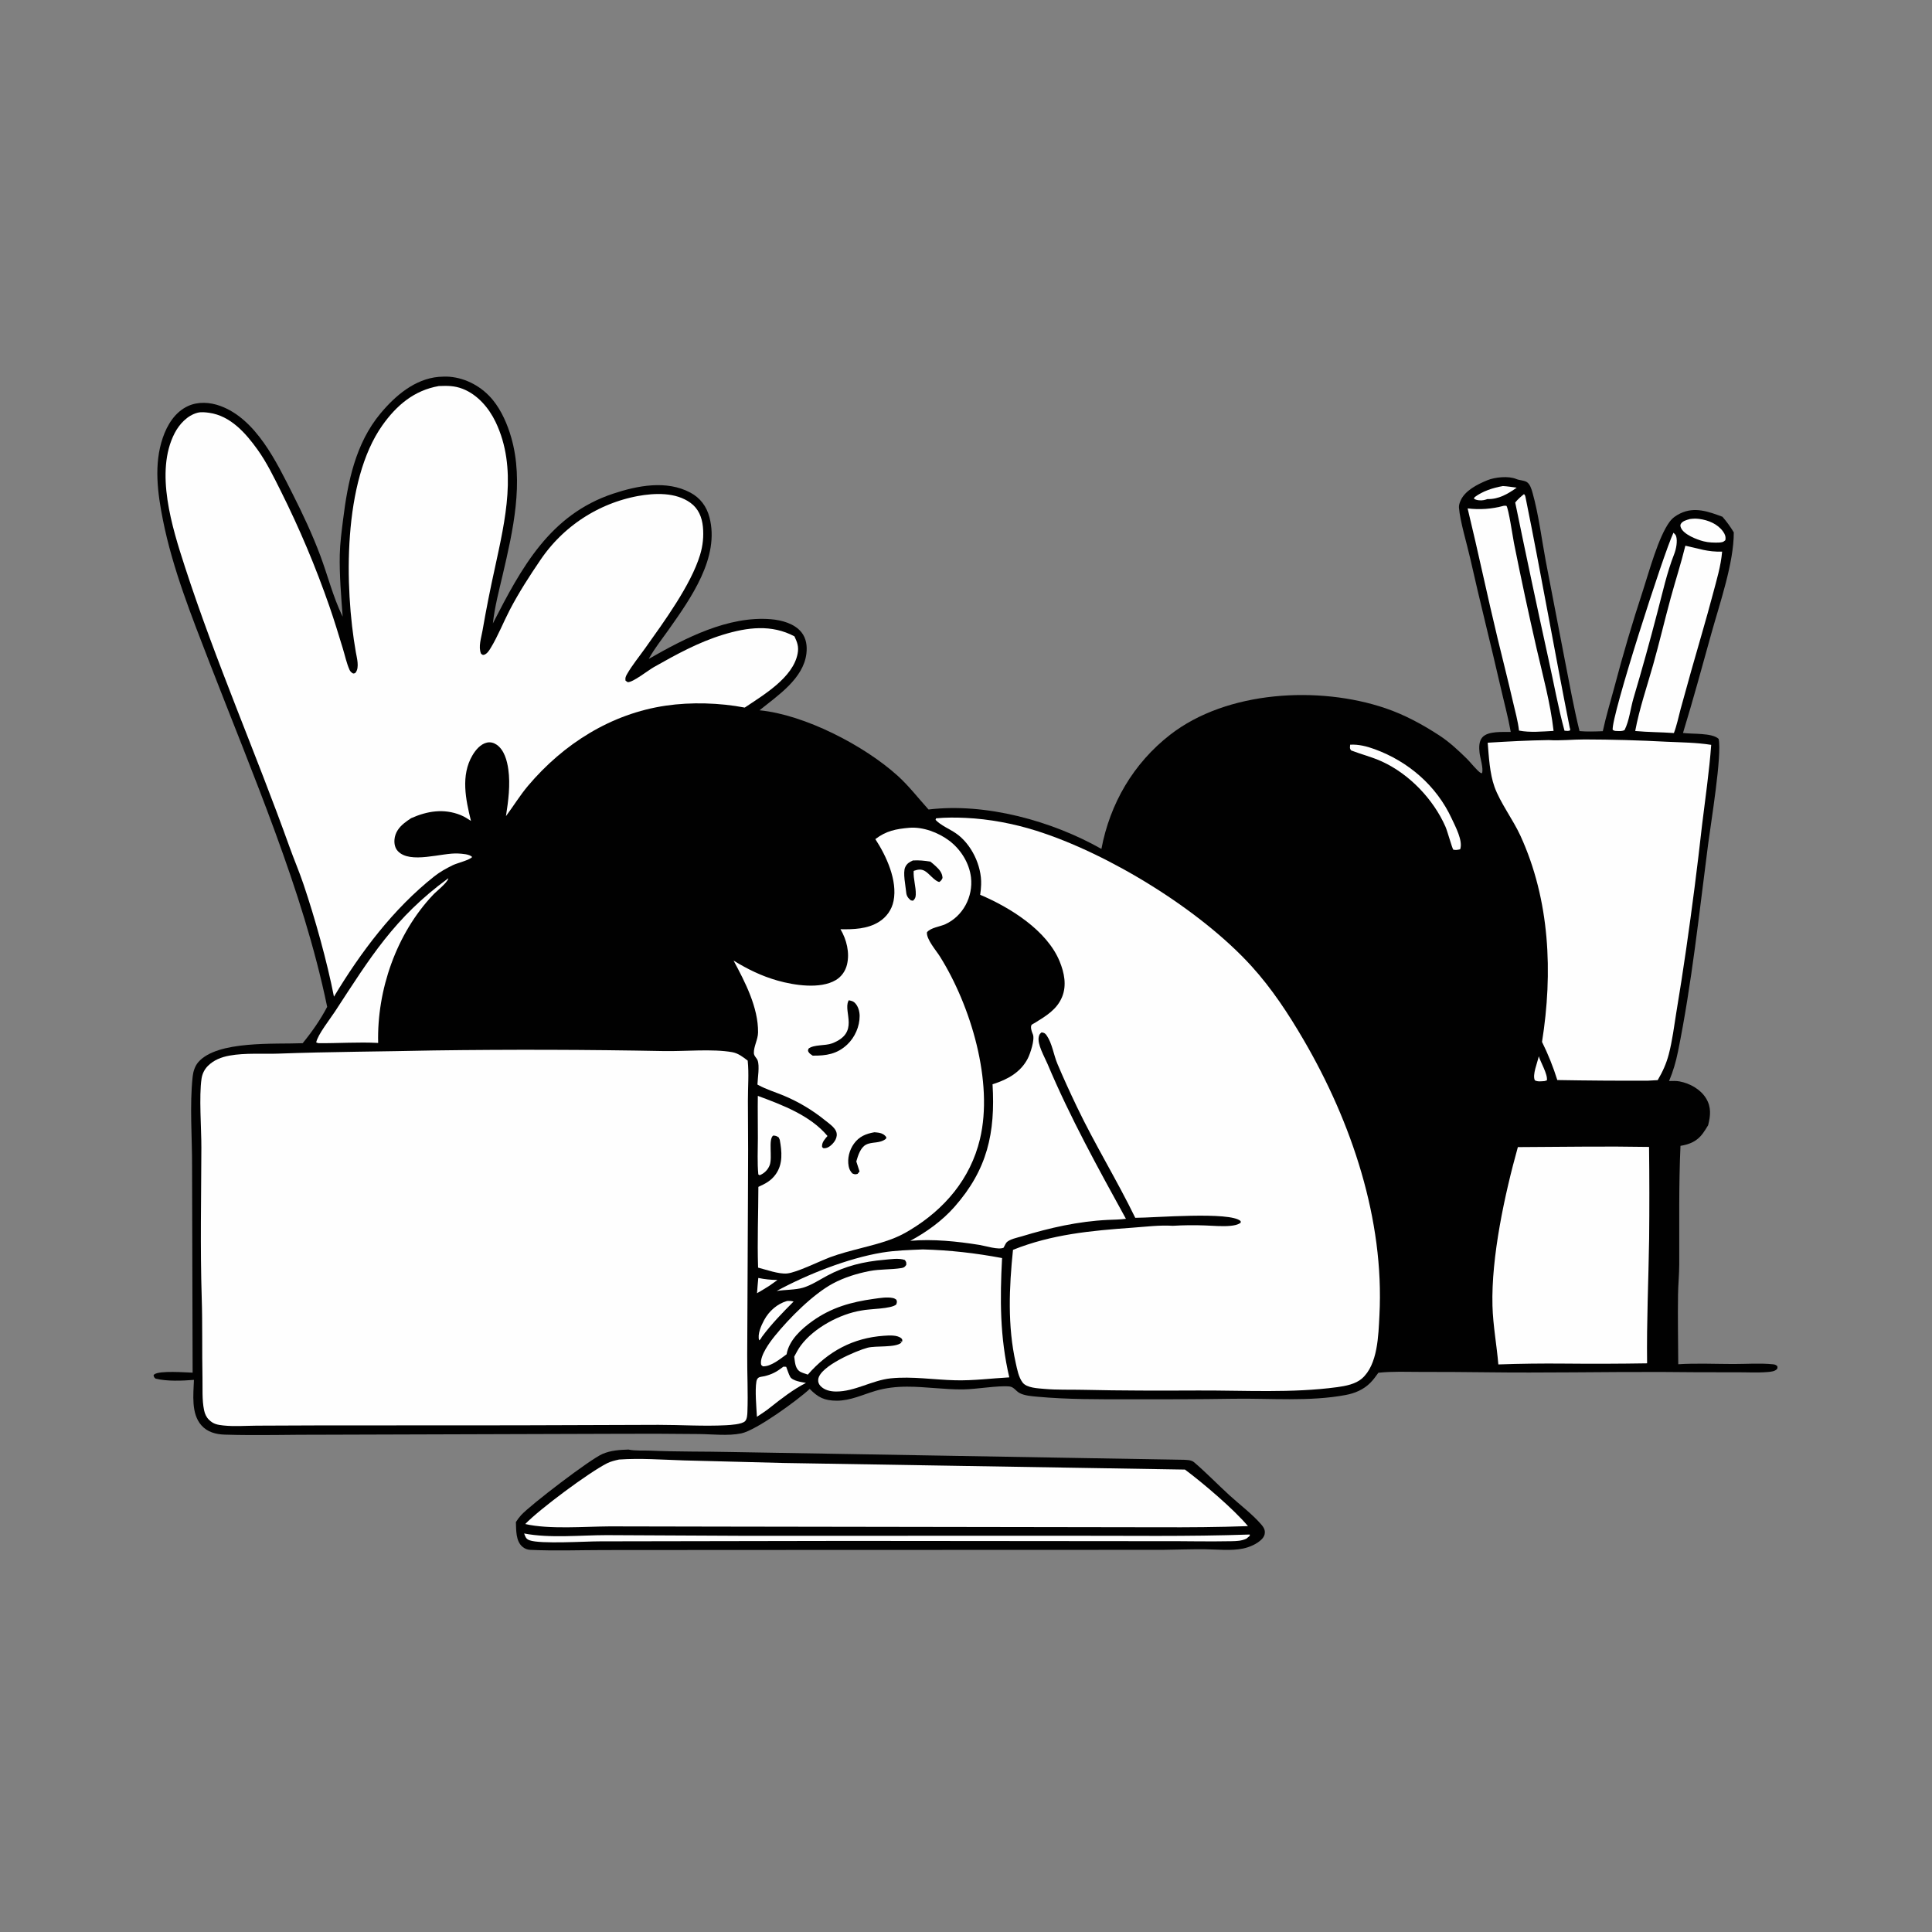 <?xml version="1.0" encoding="utf-8" ?>
<svg xmlns="http://www.w3.org/2000/svg" xmlns:xlink="http://www.w3.org/1999/xlink" width="1024" height="1024">
	<rect width="100%" height="100%" fill="#808080" stroke="none"/>
	<path fill="#010101" d="M232.465 199.75C234.388 199.619 236.326 199.522 238.249 199.683C247.241 200.438 255.581 205.109 261.241 212.039C265.82 217.646 268.975 224.958 270.96 231.867C277.755 255.507 271.916 281.186 266.48 304.495C264.486 313.043 262.186 321.675 261.236 330.418C276.332 300.993 291.405 272.768 325.072 261.626C337.947 257.365 353.247 254.365 365.888 261.086C371.14 263.879 374.498 268.398 376.01 274.114C381.651 295.438 366.006 317.296 354.366 333.802C350.937 338.665 347.054 343.509 344.16 348.699C344.062 348.875 343.967 349.054 343.871 349.231C362.968 338.283 385.969 326.309 408.649 328.207C414.341 328.684 421.083 330.494 424.778 335.112C427.347 338.323 427.885 342.397 427.415 346.378C425.841 359.703 412.198 368.676 402.549 376.467C426.473 378.779 458.056 395.129 475.801 411.19C481.725 416.552 486.783 423.141 492.144 429.054C522.423 425.411 557.407 435.036 583.772 449.943C588.319 425.864 600.72 404.574 620.211 389.424C650.325 366.018 699.009 363.397 734.273 375.363C744.46 378.82 753.995 383.994 762.982 389.868C768.306 393.347 773.054 397.818 777.586 402.26C779.243 403.883 783.103 408.77 784.84 409.694C785.045 409.803 785.3 409.752 785.531 409.782C786.304 407.008 784.531 401.965 784.191 398.93C783.894 396.286 783.796 392.919 785.688 390.787C788.743 387.344 796.536 388.056 800.733 387.933C799.297 379.919 797.114 371.91 795.298 363.965C790.111 341.273 784.348 318.749 779.259 296.029C777.586 288.559 773.791 276.105 773.282 269.017C773.196 267.817 773.591 266.67 774.038 265.571C776.276 260.063 783.119 256.673 788.345 254.532C792.406 252.869 799.602 252.167 803.648 253.881C805.331 254.595 807.545 254.562 809.054 255.385C810.897 256.391 811.744 259.251 812.269 261.128C815.518 272.748 817.049 285.35 819.259 297.229L829.434 350.093C831.875 362.574 834.144 375.146 837.181 387.499C841.31 387.864 845.381 387.699 849.515 387.546C851.222 379.651 853.543 372.015 855.645 364.228Q862.439 338.386 870.791 313.004C874.079 302.93 879.047 284.372 885.03 276.431C886.522 274.45 888.421 273.167 890.64 272.1C898.25 268.442 905.595 271.177 912.933 273.886C915.256 276.559 917.107 279.137 918.943 282.164C918.99 298.299 911.492 319.819 907.045 335.811C902.157 353.389 897.361 371.038 892.024 388.484C896.791 389.163 907.543 388.331 910.904 391.629C912.81 399.847 906.769 436.448 905.322 447.586C900.576 484.094 896.706 521.197 889.38 557.298C888.262 562.805 886.816 567.789 884.638 572.976C886.457 572.943 888.42 572.828 890.214 573.173C895.684 574.223 901.295 577.31 904.252 582.156C907.097 586.819 906.626 591.385 905.343 596.41C904.434 597.877 903.533 599.398 902.504 600.784C899.455 604.893 895.568 606.533 890.69 607.321C889.741 628.154 890.108 649.289 890.037 670.154C890.018 675.488 889.471 680.799 889.394 686.129C889.214 698.433 889.446 710.772 889.511 723.078C899.157 722.473 909.076 722.943 918.75 722.956C925.545 722.965 932.921 722.414 939.658 723.098C940.873 723.221 941.141 723.359 942.044 724.113C942.061 724.742 942.25 725.175 941.787 725.671C940.661 726.878 938.609 727.049 937.059 727.188C931.627 727.672 925.902 727.311 920.442 727.333Q900.483 727.392 880.525 727.172C849.48 727.084 818.359 727.743 787.328 727.335Q770.233 727.125 753.137 727.146C745.654 727.13 738.02 726.798 730.572 727.588C729.26 729.435 727.855 731.366 726.251 732.968C722.687 736.528 718.144 738.458 713.259 739.372C693.969 742.982 673.266 741.062 653.754 741.37C635.335 741.661 616.925 741.681 598.494 741.663C582.269 741.647 565.86 741.772 549.694 740.277C546.763 740.006 543.059 739.74 540.42 738.354C538.482 737.336 537.361 735.094 535.058 734.864C528.979 734.258 517.624 736.333 510.506 736.415C500.554 736.529 490.681 734.949 480.742 734.963C475.092 734.971 469.493 735.572 464.059 737.179C457.264 739.188 450.746 742.396 443.517 742.396C436.956 742.395 433.598 740.668 429.166 736.152C422.954 741.989 400.856 758.076 392.931 759.717C385.848 761.184 377.468 760.118 370.238 760.074Q347.668 759.806 325.097 759.953L171.867 760.425C154.297 760.34 136.582 760.946 119.035 760.38C114.399 760.231 109.869 759.02 106.704 755.418C101.239 749.202 102.503 739.043 102.795 731.363C96.399 731.861 88.748 732.193 82.497 730.729C81.655 729.914 81.623 730.095 81.391 728.841C81.517 728.713 81.626 728.567 81.769 728.458C84.593 726.317 98.182 727.432 102.095 727.54L101.805 618.332C101.861 602.629 100.452 586.192 102.114 570.606C102.399 567.933 103.321 565 105.113 562.942C115.183 551.378 145.75 553.542 160.423 552.92C165.232 547.054 169.906 540.384 173.409 533.643C166.853 502.014 156.99 471.561 145.913 441.259C134.829 410.938 122.562 380.964 110.91 350.846C101.502 326.526 91.505 301.412 86.389 275.783C83.533 261.478 81.455 246.162 86.271 232.065C88.623 225.18 92.72 218.463 99.548 215.267C104.943 212.742 111.234 213.145 116.728 215.144C135.754 222.066 146.572 244.932 155.121 261.831C160.513 272.491 165.563 283.264 169.758 294.455C173.649 304.837 176.515 316.313 181.329 326.246C181.423 326.438 181.52 326.628 181.616 326.82C180.831 316.094 179.857 304.777 180.086 294.044C180.217 287.903 181.066 281.666 181.818 275.573C184.29 255.549 188.397 235.068 201.657 219.144C209.459 209.774 219.821 200.881 232.465 199.75Z"/>
	<path fill="#FEFEFE" d="M229.967 556.756Q290.945 555.921 351.917 557.088C362.919 557.294 377.617 555.814 388.062 557.669C391.286 558.242 393.769 560.217 396.297 562.151C397.026 569.231 396.366 576.316 396.405 583.417Q396.615 609.448 396.426 635.48L396.038 718.01C395.973 728.079 396.525 738.315 396.144 748.354C396.09 749.788 395.988 752.21 394.875 753.282C393.17 754.922 387.233 755.278 384.848 755.404C372.999 756.027 360.867 755.194 348.984 755.204L274.125 755.448L168.124 755.501L136.049 755.628C130.253 755.674 124.171 756.148 118.42 755.532C115.27 755.195 113.109 754.808 110.797 752.535C109.317 751.079 108.577 749.402 108.159 747.386C107.022 741.905 107.43 735.948 107.318 730.363C107.034 716.171 107.365 701.951 106.916 687.773C106.079 661.307 106.657 634.742 106.73 608.271C106.759 598.089 105.404 580.968 106.846 571.565Q106.988 570.64 107.273 569.748Q107.558 568.857 107.978 568.02Q108.398 567.183 108.943 566.423Q109.488 565.662 110.145 564.995C113.265 561.846 117.304 560.285 121.59 559.505C130.091 557.956 139.069 558.752 147.675 558.435C175.09 557.428 202.54 557.364 229.967 556.756Z"/>
	<path fill="#FEFEFE" d="M496.133 433.728C501.285 433.217 506.737 433.262 511.905 433.505C524.326 434.089 537.206 436.525 549.065 440.252C587.642 452.375 636.247 482.269 663.324 512.085C674.119 523.972 682.944 537.426 691.003 551.254C716.343 594.734 733.786 646.357 731.128 697.167C730.577 707.698 730.309 723.289 721.825 730.671C718.444 733.612 713.148 734.621 708.809 735.209C684.713 738.474 659.494 736.887 635.225 736.989C614.788 737.075 594.424 737.105 573.996 736.627C567.147 736.466 560.364 736.757 553.521 736.137C550.181 735.835 544.203 735.666 542.007 732.768C539.841 729.91 539.123 725.773 538.35 722.34C533.956 702.819 534.863 682.21 536.908 662.439C557.552 654.18 578.253 652.291 600.221 650.703C607.27 650.193 614.558 649.259 621.621 649.7Q630.163 649.188 638.715 649.515C643.128 649.653 647.806 650.15 652.194 649.713C654.096 649.524 656.029 649.205 657.6 648.061L657.574 647.226C652.24 641.946 611.319 645.506 601.709 645.465C592 625.498 580.289 606.551 570.712 586.498C567.146 579.031 563.649 571.435 560.435 563.809C558.452 559.101 557.684 553.083 554.819 548.9C553.963 547.649 553.536 547.432 552.073 547.175C551.149 547.944 550.875 548.24 550.583 549.488C549.66 553.446 553.629 560.16 555.198 563.887C567.164 592.297 581.941 619.003 596.766 645.992C593.582 646.438 590.317 646.42 587.106 646.576C571.427 647.339 556.409 650.773 541.459 655.318C539.231 655.995 534.674 656.83 533.278 658.789C532.948 659.252 532.625 659.968 532.35 660.484L531.912 661.323C529.139 662.576 522.449 660.366 519.13 659.835C507.203 657.928 494.516 656.614 482.459 657.657C491.023 653.076 499.4 647.022 505.845 639.718C523.342 619.889 527.599 600.49 526.07 574.673C526.255 574.618 526.44 574.569 526.623 574.51C534.12 572.1 540.994 568.298 544.732 561.037C546.039 558.499 548.527 551.139 547.487 548.309C547.375 548.004 547.237 547.71 547.123 547.406C546.717 546.325 546.072 544.313 546.755 543.214C546.89 542.996 548.298 542.268 548.545 542.116C554.454 538.467 560.225 535.042 562.956 528.326C565.451 522.19 564.074 515.562 561.665 509.642C554.945 493.125 535.341 480.958 519.508 474.253C519.798 472.451 519.952 470.664 520.02 468.841C520.388 458.892 514.904 447.303 506.546 441.599C503.193 439.311 498.618 437.484 495.871 434.549L496.133 433.728Z"/>
	<path fill="#FEFEFE" d="M232.581 204.613C237.09 204.417 240.928 204.415 245.226 206.091C253.095 209.159 259.095 216.179 262.669 223.63C274.411 248.103 267.761 275.685 262.334 300.89Q258.645 317.469 255.749 334.204C255.1 338.009 253.4 342.813 254.963 346.488C255.546 346.878 255.752 347.269 256.493 347.066C258.156 346.611 259.293 344.736 260.135 343.348C263.933 337.095 266.764 329.86 270.153 323.338C274.882 314.235 280.681 305.231 286.459 296.758Q287.013 295.939 287.587 295.133Q288.161 294.328 288.754 293.537Q289.348 292.746 289.961 291.97Q290.574 291.194 291.206 290.434Q291.838 289.673 292.489 288.928Q293.139 288.184 293.808 287.455Q294.477 286.727 295.164 286.015Q295.85 285.303 296.554 284.609Q297.258 283.914 297.979 283.237Q298.7 282.56 299.437 281.901Q300.175 281.243 300.928 280.602Q301.682 279.962 302.451 279.34Q303.22 278.718 304.004 278.116Q304.788 277.513 305.587 276.93Q306.386 276.347 307.199 275.784Q308.012 275.221 308.839 274.679Q309.666 274.136 310.505 273.614Q311.345 273.092 312.198 272.59Q313.05 272.089 313.915 271.609Q314.779 271.129 315.656 270.671Q316.532 270.212 317.419 269.775Q318.306 269.339 319.204 268.924Q320.102 268.509 321.01 268.117Q321.917 267.725 322.835 267.355Q323.752 266.985 324.678 266.638Q325.604 266.291 326.538 265.967Q327.472 265.643 328.414 265.342Q329.356 265.041 330.306 264.763Q331.255 264.486 332.211 264.232Q333.166 263.978 334.128 263.748Q335.09 263.517 336.057 263.311Q337.024 263.104 337.996 262.922C347.077 261.27 358.121 260.825 365.975 266.514C370.185 269.564 372.041 274.12 372.55 279.167Q372.735 281.052 372.733 282.946Q372.73 284.84 372.54 286.724Q372.35 288.609 371.974 290.465Q371.598 292.321 371.04 294.131C366.19 310.112 351.767 329.758 341.907 343.627C338.726 348.102 335.027 352.611 332.306 357.358C331.605 358.58 331.316 359.364 331.533 360.745L332.663 361.552C335.299 361.836 343.471 355.331 346.576 353.573C358.423 346.866 370.228 340.378 383.323 336.376C396.092 332.474 408.944 330.815 421.071 337.278C422.597 340.495 423.449 342.817 422.756 346.45C420.32 359.225 404.567 368.402 394.728 375.035C381.494 372.491 366.258 372.044 352.908 374.006C323.872 378.276 298.656 394.267 279.885 416.469C275.623 421.51 272.126 427.283 268.168 432.575C269.43 424.437 270.569 415.955 269.409 407.734C268.762 403.146 267.279 397.523 263.267 394.729C261.751 393.673 259.949 393.187 258.116 393.587C254.73 394.326 252.11 397.463 250.431 400.302C244.093 411.023 246.847 423.792 249.615 435.09C247.897 433.979 246.151 432.824 244.248 432.052C235.232 428.393 226.492 429.843 217.878 433.664C216.633 434.496 215.396 435.349 214.229 436.287C211.459 438.514 209.367 441.375 209.078 445.005C208.906 447.16 209.319 449.412 210.819 451.05C217.287 458.117 234.218 451.872 242.794 452.375C244.863 452.496 248.844 452.676 250.237 454.218C249.122 455.811 242.231 457.47 240.083 458.52C236.56 460.242 233.249 462.054 230.171 464.49C208.414 481.717 191.247 504.609 177.002 528.259C173.276 509.318 167.008 486.87 160.815 468.543C158.591 461.961 155.836 455.556 153.492 449.012C135.654 399.204 114.33 350.685 97.982 300.341C91.279 279.7 81.897 250.111 92.593 229.533C95.059 224.789 99.328 220.184 104.664 218.771C106.587 218.262 108.966 218.521 110.932 218.803C122.186 220.417 130.217 229.548 136.476 238.276C141.404 245.148 145.064 252.757 148.841 260.292Q156.274 275.156 162.728 290.472Q169.182 305.787 174.629 321.488C177.171 328.811 179.449 336.337 181.716 343.75C182.822 347.367 183.681 351.462 185.204 354.91C185.665 355.953 186.232 356.443 187.201 356.992C188.079 356.8 188.097 356.99 188.541 356.399C190.556 353.715 189.131 348.672 188.603 345.672C182.511 311.036 181.688 255.047 202.647 225.465C210.208 214.793 219.475 206.912 232.581 204.613Z"/>
	<path fill="#FEFEFE" d="M481.934 438.744C489.214 438.151 497.422 441.281 503.153 445.614C509.236 450.212 513.761 457.427 514.646 465.058C515.828 475.243 510.439 485.538 501.075 489.84C498.166 491.176 493.285 491.647 491.307 494.132C490.904 497.758 496.165 503.747 498.174 506.95C514.548 533.068 526.657 573.415 519.395 603.752C514.345 624.846 500.628 640.93 482.242 652.006Q477.164 655.134 471.546 657.137C461.32 660.792 450.492 662.513 440.205 666.274C434.385 668.402 422.361 674.489 417.134 674.968C412.713 675.374 406.166 672.969 401.806 671.871C401.326 657.675 401.934 643.291 401.954 629.069C405.728 627.349 408.726 625.825 411.207 622.312C415.054 616.864 414.412 610.305 413.292 604.124L412.731 602.85C411.626 602.12 411.098 601.903 409.769 601.879C407.093 604.016 409.539 613.563 407.915 617.647C406.933 620.117 405.092 621.901 402.651 622.895L401.926 622.488C401.326 616.203 401.667 609.587 401.69 603.272C401.717 595.792 401.544 588.317 401.667 580.837C414.539 585.602 429.566 591.239 438.592 602.101C437.338 603.585 435.747 605.242 435.705 607.298C435.688 608.153 435.705 607.903 436.36 608.559C437.009 608.586 437.155 608.627 437.861 608.47C439.834 608.031 441.956 605.799 442.836 604.064C443.534 602.687 443.744 601.162 443.176 599.692C442.308 597.445 439.244 595.336 437.409 593.871Q434.893 591.825 432.235 589.966Q429.578 588.107 426.793 586.445Q424.008 584.783 421.11 583.327Q418.212 581.871 415.216 580.628C410.81 578.813 406.119 577.391 401.936 575.104C401.774 575.015 401.615 574.923 401.455 574.832C401.569 571.542 402.7 564.989 401.544 562.017C401.016 560.657 399.613 559.746 399.565 558.144C399.46 554.628 401.751 550.935 401.789 547.198C401.922 533.992 394.93 520.512 388.804 509.129C396.369 513.754 403.567 517.296 412.125 519.731C420.841 522.211 434.751 524.388 442.995 519.458C446.043 517.635 448.098 514.678 448.926 511.241C450.446 504.934 448.709 497.989 445.477 492.511C452.41 492.637 459.751 492.413 465.837 488.622C469.843 486.127 472.653 482.209 473.59 477.57C475.792 466.663 469.756 453.623 463.95 444.749C469.722 440.35 474.857 439.37 481.934 438.744Z"/>
	<path fill="#010101" d="M449.842 530.167C450.916 530.387 452.011 530.562 452.861 531.322C454.789 533.045 455.617 535.972 455.627 538.478C455.649 544.042 453.115 549.781 449.095 553.594C443.707 558.707 437.829 559.604 430.736 559.508C429.834 558.894 428.915 558.385 428.418 557.372C428.092 556.708 428.358 556.424 428.56 555.774C431.423 553.539 437.386 554.382 441.009 553.004C455.733 547.401 446.92 536.53 449.629 530.615C449.698 530.465 449.771 530.316 449.842 530.167Z"/>
	<path fill="#010101" d="M483.842 456.066C487.115 455.869 489.906 456.161 493.13 456.675C494.028 457.407 494.928 458.141 495.78 458.926C497.773 460.762 499.42 462.528 499.564 465.324C499.041 466.489 498.884 466.7 497.869 467.472C495.338 467.043 492.492 462.887 490.081 461.579C488.247 460.583 486.589 460.8 484.691 461.453C484.549 461.502 484.407 461.555 484.265 461.606C484.009 465.927 485.529 469.974 485.376 474.171C485.321 475.649 484.998 476.44 483.899 477.401L482.749 477.206C481.24 475.933 480.475 474.893 480.293 472.869C479.995 469.553 478.466 462.541 479.763 459.663C480.668 457.655 481.955 456.972 483.842 456.066Z"/>
	<path fill="#010101" d="M463.443 600.124C464.244 600.185 465.056 600.246 465.849 600.382C467.53 600.671 468.87 601.406 469.809 602.818L469.542 603.603C466.197 606.245 462.297 604.994 459.008 606.701C456.023 608.252 454.757 612.545 453.86 615.582L455.577 620.904L454.518 622.189C453.145 622.511 453.057 622.475 451.745 621.942C450.65 620.708 450.126 619.748 449.81 618.114C449.017 614.014 450.182 609.525 452.621 606.162C455.386 602.353 458.955 600.903 463.443 600.124Z"/>
	<path fill="#FEFEFE" d="M820.798 392.262C827.109 392.656 833.476 391.924 839.802 391.924Q861.543 391.972 883.254 393.13C891.205 393.501 899.088 393.537 906.974 394.788C905.933 408.974 903.839 423.109 902.133 437.228Q898.454 470.198 893.709 503.032Q891.281 519.85 888.487 536.612C887.304 543.978 886.375 551.57 884.486 558.787C883.168 563.818 881.242 568.019 878.613 572.498L873.381 572.781Q849.392 572.871 825.407 572.451C823.286 565.635 820.487 558.621 817.303 552.231C823.133 515.636 821.509 476.959 805.792 442.812C801.889 434.333 795.074 425.353 792.098 416.996C789.572 409.901 789.123 401.147 788.511 393.655C799.322 392.991 809.96 392.415 820.798 392.262Z"/>
	<path fill="#FEFEFE" d="M839.185 607.745Q856.61 607.606 874.033 607.897Q874.32 632.198 874.076 656.499C873.744 678.535 872.708 700.555 872.995 722.596Q851.061 722.958 829.125 722.738Q811.634 722.567 794.153 723.179C793.275 712.757 791.323 702.579 791.038 692.071C790.335 666.19 797.532 632.952 804.498 607.987L839.185 607.745Z"/>
	<path fill="#FEFEFE" d="M489.135 662.223C503.476 662.6 517.026 664.157 531.116 666.798C529.966 688.497 529.934 708.719 534.944 730.031C525.354 730.573 516.079 731.799 506.437 731.581C495.094 731.324 483.471 729.394 472.134 730.546C462.314 731.545 452.995 737.601 443.113 737.536C440.161 737.517 436.986 736.834 434.885 734.61C433.965 733.637 433.525 732.484 433.672 731.125C434.432 724.084 454.009 715.875 459.759 714.339C464.285 713.13 474.685 714.448 477.804 711.588L477.006 710.686L478.045 711.243C478.089 711.155 478.161 711.076 478.177 710.979C478.288 710.307 478.286 709.849 477.765 709.382C475.618 707.456 471.221 707.792 468.5 707.98C452.051 709.119 438.895 716.294 428.162 728.577C426.726 728 424.636 727.587 423.461 726.58C421.36 724.777 421.334 721.608 420.95 719.039C422.036 717.025 423.106 714.94 424.477 713.104C431.459 703.748 445.174 696.422 456.57 694.597C461.069 693.643 472.352 693.809 475.041 691.388C475.408 690.152 475.549 690.044 475.084 688.866C474.52 688.456 473.999 688.144 473.307 687.992C470.164 687.299 466.241 687.997 463.101 688.429C451.133 690.073 440.717 693.01 430.717 700.116C424.794 704.325 418.163 710.323 416.915 717.809C413.561 720.212 408.607 724.407 404.319 724.168C403.76 723.712 403.439 723.675 403.347 722.898C402.812 718.361 407.989 711.387 410.737 708.001C418.268 698.726 430.848 685.971 441.488 680.265C447.426 677.08 454.324 674.941 460.923 673.675C466.53 672.599 472.172 672.998 477.715 672.111C479.142 671.883 479.509 671.578 480.335 670.426C480.391 669.019 480.397 668.977 479.591 667.826C476.322 666.67 471.973 667.436 468.55 667.731C457.721 668.663 448.004 670.998 438.377 676.166C434.34 678.332 430.028 681.196 425.63 682.505C421.467 683.744 416.047 683.51 411.636 684.256C427.77 675.478 449.405 666.885 467.573 663.886C474.696 662.711 481.935 662.543 489.135 662.223Z"/>
	<path fill="#FEFEFE" d="M796.922 268.104C797.502 267.969 797.861 268.037 798.443 268.113C799.568 269.451 801.795 284.549 802.439 287.856Q808.048 315.915 814.444 343.805C817.742 358.071 821.797 372.862 823.428 387.397C817.419 387.703 811.047 388.372 805.107 387.219C804.522 382.086 803.037 376.91 801.882 371.877C799.322 360.716 796.479 349.636 793.793 338.507C788.252 315.544 783.442 292.41 777.87 269.465Q780.256 269.761 782.66 269.824Q785.064 269.887 787.463 269.716Q789.861 269.544 792.232 269.141Q794.602 268.737 796.922 268.104Z"/>
	<path fill="#FEFEFE" d="M893.279 289.234C900.524 290.775 905.019 292.593 912.76 292.377C912.123 300.022 909.797 307.545 907.849 314.94C904.245 328.619 900.152 342.118 896.332 355.733Q893.483 365.788 890.743 375.874C889.627 380.078 888.751 384.462 887.2 388.528C880.369 388.035 873.521 388.091 866.696 387.447C868.921 375.547 872.876 364.081 876.168 352.457C879.506 340.668 882.28 328.747 885.505 316.937C888.036 307.669 890.997 298.586 893.279 289.234Z"/>
	<path fill="#FEFEFE" d="M237.484 465.586L237.634 465.689C236.609 468.341 231.604 472.095 229.517 474.304C210.075 494.879 199.736 524.67 200.432 552.78C190.014 552.216 179.339 552.999 168.875 552.908C168.423 552.864 168.02 552.66 167.598 552.497C168.348 548.476 174.967 540.07 177.526 536.157C196.322 507.415 208.942 486.502 237.484 465.586Z"/>
	<path fill="#FEFEFE" d="M886.954 282.373C887.523 282.891 888.108 283.376 888.361 284.136C889.237 286.776 888.38 291.071 887.371 293.63C883.484 303.487 881.173 314.271 878.455 324.507Q872.513 347.416 865.772 370.102C864.192 375.501 863.562 381.954 861.053 386.95C859.546 387.741 857.655 387.456 855.99 387.398C855.624 387.327 855.105 387.021 854.76 386.861C853.847 379.987 881.801 293.156 886.954 282.373Z"/>
	<path fill="#FEFEFE" d="M807.749 261.885C808.239 262.402 808.392 262.718 808.535 263.424C816.792 304.163 823.918 345.147 832.037 385.923L831.849 385.412C832.177 385.946 832.173 386.385 832.251 386.996C831.481 387.667 830.222 387.327 829.213 387.288C825.863 375.006 823.574 362.128 820.804 349.681Q811.671 308.069 803.094 266.338C804.498 264.607 806.014 263.277 807.749 261.885Z"/>
	<path fill="#FEFEFE" d="M715.61 394.705C720.047 394.435 724.468 395.572 728.617 397.087C746.451 403.599 761.352 416.432 769.403 433.796C771.359 438.015 775.527 445.691 773.917 450.141C772.545 450.438 771.681 450.639 770.276 450.35C769.554 449.339 767.204 440.606 766.127 438.159C759.723 423.606 747.004 410.294 732.497 403.638C727.173 401.195 721.598 399.854 716.167 397.755C715.201 396.652 715.545 396.101 715.61 394.705Z"/>
	<path fill="#FEFEFE" d="M415.148 724.391C415.656 724.315 416.193 724.41 416.704 724.449C417.396 726.156 417.929 728.157 418.817 729.767C419.986 731.885 424.883 732.56 427.17 732.959C420.317 736.509 414.312 741.167 408.288 745.937C406.131 747.763 403.527 749.314 401.188 750.92C400.907 745.938 400.101 736.977 400.899 732.288C401.047 731.418 401.381 730.565 402.189 730.086C402.779 729.736 404.494 729.577 405.209 729.403C408.98 728.486 411.518 727.174 414.557 724.849L415.148 724.391Z"/>
	<path fill="#FEFEFE" d="M895.635 275.107C897.289 274.86 898.872 274.814 900.534 275.028C905.379 275.653 910.382 277.666 913.299 281.782C914.338 283.248 914.799 284.555 914.466 286.323C913.224 287.478 912.763 287.359 911.123 287.571C908.318 287.637 905.751 287.6 902.997 286.92C899.372 286.027 892.318 283.263 890.912 279.673C890.692 279.111 890.499 278.441 890.779 277.865C891.624 276.126 893.953 275.609 895.635 275.107Z"/>
	<path fill="#FEFEFE" d="M417.158 689.542C418.466 689.455 419.339 689.497 420.633 689.836C414.947 695.523 408.834 701.815 404.048 708.275L403.722 708.724C403.344 709.525 403.075 709.879 402.362 710.406C401.361 707.171 403.469 702.533 405.011 699.676C407.585 694.905 411.905 691.071 417.158 689.542Z"/>
	<path fill="#FEFEFE" d="M796.553 257.617C798.996 257.732 801.456 258.163 803.883 258.481C799.192 261.787 794.318 264.698 788.377 264.516C787.748 264.728 787.102 264.943 786.451 265.071C784.878 265.381 782.507 265.234 781.199 264.299L781.6 263.481C785.993 260.222 791.241 258.589 796.553 257.617Z"/>
	<path fill="#FEFEFE" d="M815.579 559.85C816.595 563.092 820.421 569.476 819.874 572.631L818.625 572.988C816.931 573.091 815.065 573.434 813.52 572.608C812.035 569.811 814.924 563.107 815.579 559.85Z"/>
	<path fill="#FEFEFE" d="M401.917 677.34C405.376 678.051 408.535 678.353 412.062 678.434L407.883 681.411C405.729 682.839 403.46 684.114 401.238 685.434Q401.515 681.382 401.917 677.34Z"/>
	<path fill="#010101" d="M333.092 768.296C336.669 769.061 341.033 768.708 344.754 768.872C358.985 769.498 373.209 769.273 387.442 769.596L626.996 773.721C628.887 773.767 631.391 773.75 632.878 775.018C639.341 780.531 645.413 786.839 651.709 792.588C657.165 797.569 663.534 802.329 668.375 807.869C669.46 809.11 670.374 810.376 670.4 812.092C670.422 813.528 669.801 814.726 668.832 815.741C666.365 818.324 662.277 820.047 658.833 820.765C652.518 822.082 644.862 821.186 638.434 821.139C631.082 821.086 623.726 821.347 616.375 821.441L392.875 821.515L320.009 821.565C307.083 821.577 293.978 822.071 281.079 821.458C279.437 821.38 278.125 820.843 276.878 819.784C273.323 816.767 273.609 810.954 273.439 806.728C274.281 805.409 275.169 804.185 276.227 803.029C281.255 797.534 312.926 773.327 319.395 770.596C323.871 768.706 328.322 768.461 333.092 768.296Z"/>
	<path fill="#FEFEFE" d="M328.1 773.584C339.344 772.785 351.123 773.689 362.388 774.046L415.349 775.409L628.058 778.908C637.545 785.967 654.053 799.999 661.435 808.874C645.73 809.446 630.091 809.547 614.375 809.484L380.188 809.126L323.139 809.015C309.898 809.093 290.995 810.686 278.387 807.764C285.93 799.911 311.981 780.544 321.709 775.597C323.73 774.569 325.906 774.085 328.1 773.584Z"/>
	<path fill="#FEFEFE" d="M277.797 812.779C291.458 815.393 307.484 813.668 321.46 813.655L395.196 814.017L564.413 813.979C597.047 813.924 629.769 814.473 662.383 813.327L662.41 814.005L660.61 815.53C657.944 816.744 655.546 816.804 652.666 816.866C640.175 817.135 627.658 816.77 615.162 816.853L449.131 816.709L318.153 816.941C310.362 816.919 286.453 818.503 280.632 816.366C278.682 815.65 278.5 814.502 277.797 812.779Z"/>
</svg>
